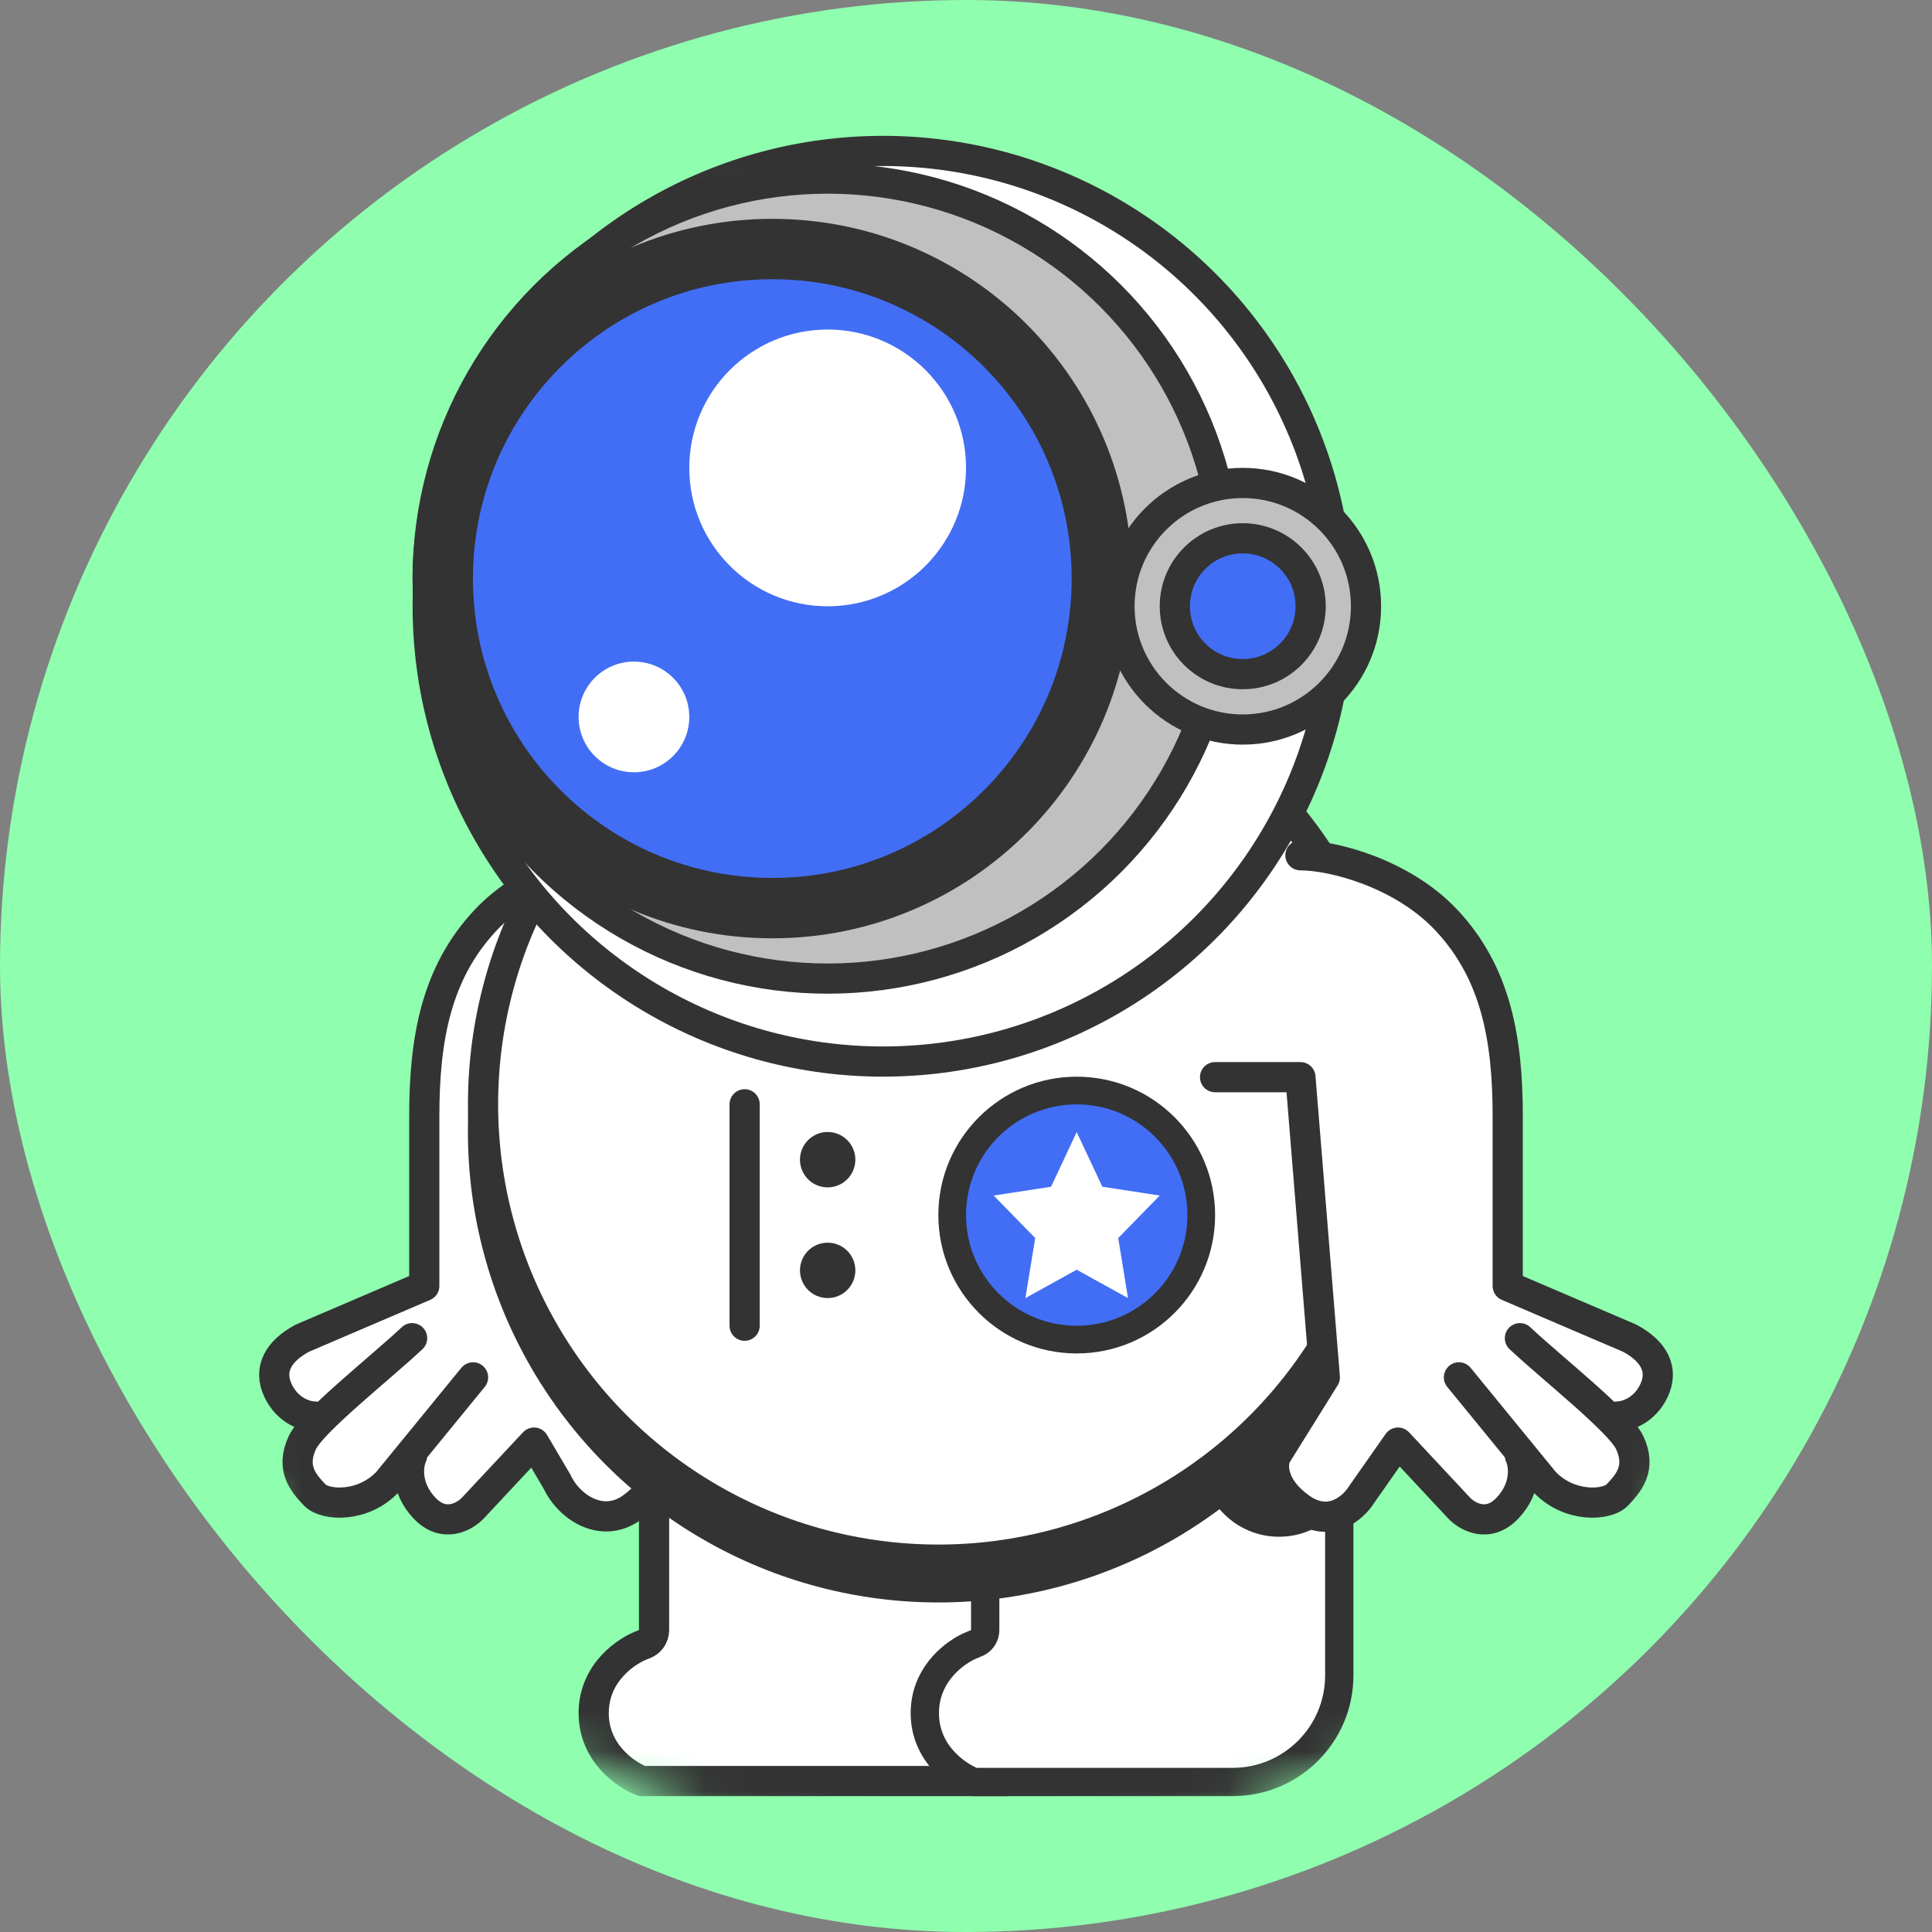 <svg width="48" height="48" viewBox="0 0 48 48" fill="none" xmlns="http://www.w3.org/2000/svg">
<rect x="0" y="0" width="48" height="48" fill="#808080" stroke="none"/>
<g clip-path="url(#clip0_658_10368)">
<circle cx="24" cy="24" r="24" fill="#8FFEAF"/>
<mask id="mask0_658_10368" style="mask-type:alpha" maskUnits="userSpaceOnUse" x="2" y="2" width="44" height="44">
<circle cx="24" cy="24" r="22" fill="#EBEBEB"/>
</mask>
<g mask="url(#mask0_658_10368)">
<path d="M12.056 22.87C13.026 21.573 14.884 21.249 15.692 21.249L17.813 26.762H15.692L15.086 34.22L15.979 35.845C16.081 36.061 16.419 36.944 15.692 37.462C14.965 37.981 14.146 37.432 13.841 36.797L13.268 35.841L11.753 37.462C11.551 37.679 11.026 37.981 10.541 37.462C10.057 36.944 10.137 36.382 10.239 36.166L11.753 34.22L9.633 36.814C9.027 37.462 8.076 37.418 7.815 37.138C7.553 36.858 7.209 36.49 7.512 35.841C7.754 35.322 9.431 34.004 10.239 33.247L7.815 35.193C7.613 35.193 7.148 35.063 6.906 34.544C6.663 34.025 6.906 33.571 7.512 33.247L10.541 31.95V27.734C10.541 25.789 10.844 24.492 12.056 22.87Z" fill="white"/>
<path d="M15.692 21.249C14.884 21.249 13.154 21.696 12.056 22.87C10.844 24.168 10.541 25.789 10.541 27.734C10.541 29.291 10.541 31.193 10.541 31.95L7.512 33.247C6.906 33.571 6.663 34.025 6.906 34.544C7.148 35.063 7.613 35.193 7.815 35.193M17.813 26.762H15.692L15.086 34.22L16.298 36.166C16.399 36.382 16.419 36.944 15.692 37.462C14.965 37.981 14.146 37.462 13.841 36.814L13.268 35.841L11.753 37.462C11.551 37.679 11.026 37.981 10.541 37.462C10.057 36.944 10.137 36.382 10.239 36.166M11.753 34.22L9.633 36.814C9.027 37.462 8.076 37.418 7.815 37.138C7.553 36.858 7.209 36.49 7.512 35.841C7.754 35.322 9.431 34.004 10.239 33.247" stroke="#333333" stroke-width="0.75" stroke-linecap="round" stroke-linejoin="round"/>
<path d="M25 34.687V44.249H15.948C15.511 44.079 14.75 43.532 14.75 42.562C14.75 41.554 15.57 41.001 15.997 40.854C16.148 40.802 16.25 40.66 16.25 40.499V34.687H25Z" fill="white" stroke="#333333" stroke-width="0.75" stroke-linecap="round" stroke-linejoin="round"/>
<path d="M33.274 34.664V41.624C33.274 43.087 32.088 44.273 30.625 44.273H24.194C23.752 44.102 22.977 43.548 22.977 42.562C22.977 41.667 23.613 41.127 24.062 40.907L24.29 40.81C24.404 40.75 24.477 40.631 24.477 40.499V34.664H33.274Z" fill="white" stroke="#333333" stroke-width="0.703" stroke-linecap="round" stroke-linejoin="round"/>
<circle cx="31.777" cy="36.246" r="1.934" fill="#333333"/>
<circle cx="23.313" cy="28.125" r="11.336" fill="#333333" stroke="#333333" stroke-width="0.703"/>
<circle cx="23.313" cy="27.437" r="11.312" fill="white" stroke="#333333" stroke-width="0.75"/>
<ellipse cx="20.563" cy="28.812" rx="0.688" ry="0.688" fill="#333333"/>
<ellipse cx="20.563" cy="31.562" rx="0.688" ry="0.688" fill="#333333"/>
<circle cx="21.938" cy="15.062" r="11.312" fill="white" stroke="#333333" stroke-width="0.75"/>
<circle cx="20.563" cy="14.375" r="9.938" fill="#C0C0C0" stroke="#333333" stroke-width="0.75"/>
<path d="M19.188 6.187C23.709 6.187 27.375 9.853 27.375 14.374C27.375 18.896 23.709 22.562 19.188 22.562C14.666 22.562 11 18.896 11 14.374C11 9.853 14.666 6.187 19.188 6.187Z" fill="#426EF5" stroke="#333333" stroke-width="1.5"/>
<ellipse cx="20.563" cy="11.625" rx="3.438" ry="3.438" fill="white"/>
<circle cx="15.75" cy="17.812" r="1.375" fill="white"/>
<path d="M30.875 11.999C29.184 11.999 27.813 13.371 27.813 15.062C27.813 16.753 29.184 18.125 30.875 18.125C32.567 18.125 33.938 16.753 33.938 15.062C33.938 13.371 32.567 11.999 30.875 11.999Z" fill="#C0C0C0" stroke="#333333" stroke-width="0.75"/>
<path d="M30.875 13.374C29.943 13.374 29.188 14.13 29.188 15.062C29.188 15.993 29.943 16.749 30.875 16.749C31.807 16.749 32.563 15.993 32.563 15.062C32.563 14.13 31.807 13.374 30.875 13.374Z" fill="#426EF5" stroke="#333333" stroke-width="0.75"/>
<path d="M18.5 27.436V32.937" stroke="#333333" stroke-width="0.75" stroke-linecap="round"/>
<circle cx="26.751" cy="30.188" r="3.438" fill="#333333"/>
<ellipse cx="26.751" cy="30.188" rx="2.75" ry="2.75" fill="#426EF5"/>
<path d="M26.75 28.126L27.388 29.484L28.813 29.703L27.782 30.759L28.025 32.251L26.75 31.546L25.476 32.251L25.719 30.759L24.688 29.703L26.113 29.484L26.75 28.126Z" fill="white"/>
<path d="M35.944 22.87C34.975 21.573 33.117 21.249 32.309 21.249L30.188 26.762H32.309L32.915 34.22L31.703 36.166C31.602 36.382 31.582 36.944 32.309 37.462C33.036 37.981 33.622 37.462 33.824 37.138L34.733 35.841L36.247 37.462C36.449 37.679 36.974 37.981 37.459 37.462C37.944 36.944 37.863 36.382 37.762 36.166L36.247 34.22L38.368 36.814C38.974 37.462 39.925 37.418 40.186 37.138C40.447 36.858 40.792 36.49 40.489 35.841C40.247 35.322 38.57 34.004 37.762 33.247L40.186 35.193C40.388 35.193 40.853 35.063 41.095 34.544C41.337 34.025 41.095 33.571 40.489 33.247L37.459 31.95V27.734C37.459 25.789 37.156 24.492 35.944 22.87Z" fill="white"/>
<path d="M32.309 21.249C33.117 21.249 34.847 21.696 35.944 22.87C37.156 24.168 37.459 25.789 37.459 27.734C37.459 29.291 37.459 31.193 37.459 31.95L40.489 33.247C41.095 33.571 41.337 34.025 41.095 34.544C40.853 35.063 40.388 35.193 40.186 35.193M30.188 26.762H32.309L32.915 34.22L31.703 36.166C31.602 36.382 31.582 36.944 32.309 37.462C33.036 37.981 33.622 37.462 33.824 37.138L34.733 35.841L36.247 37.462C36.449 37.679 36.974 37.981 37.459 37.462C37.944 36.944 37.863 36.382 37.762 36.166M36.247 34.22L38.368 36.814C38.974 37.462 39.925 37.418 40.186 37.138C40.447 36.858 40.792 36.49 40.489 35.841C40.247 35.322 38.57 34.004 37.762 33.247" stroke="#333333" stroke-width="0.75" stroke-linecap="round" stroke-linejoin="round"/>
</g>
</g>
<defs>
<clipPath id="clip0_658_10368">
<rect width="48" height="48" rx="24" fill="white"/>
</clipPath>
</defs>
</svg>
